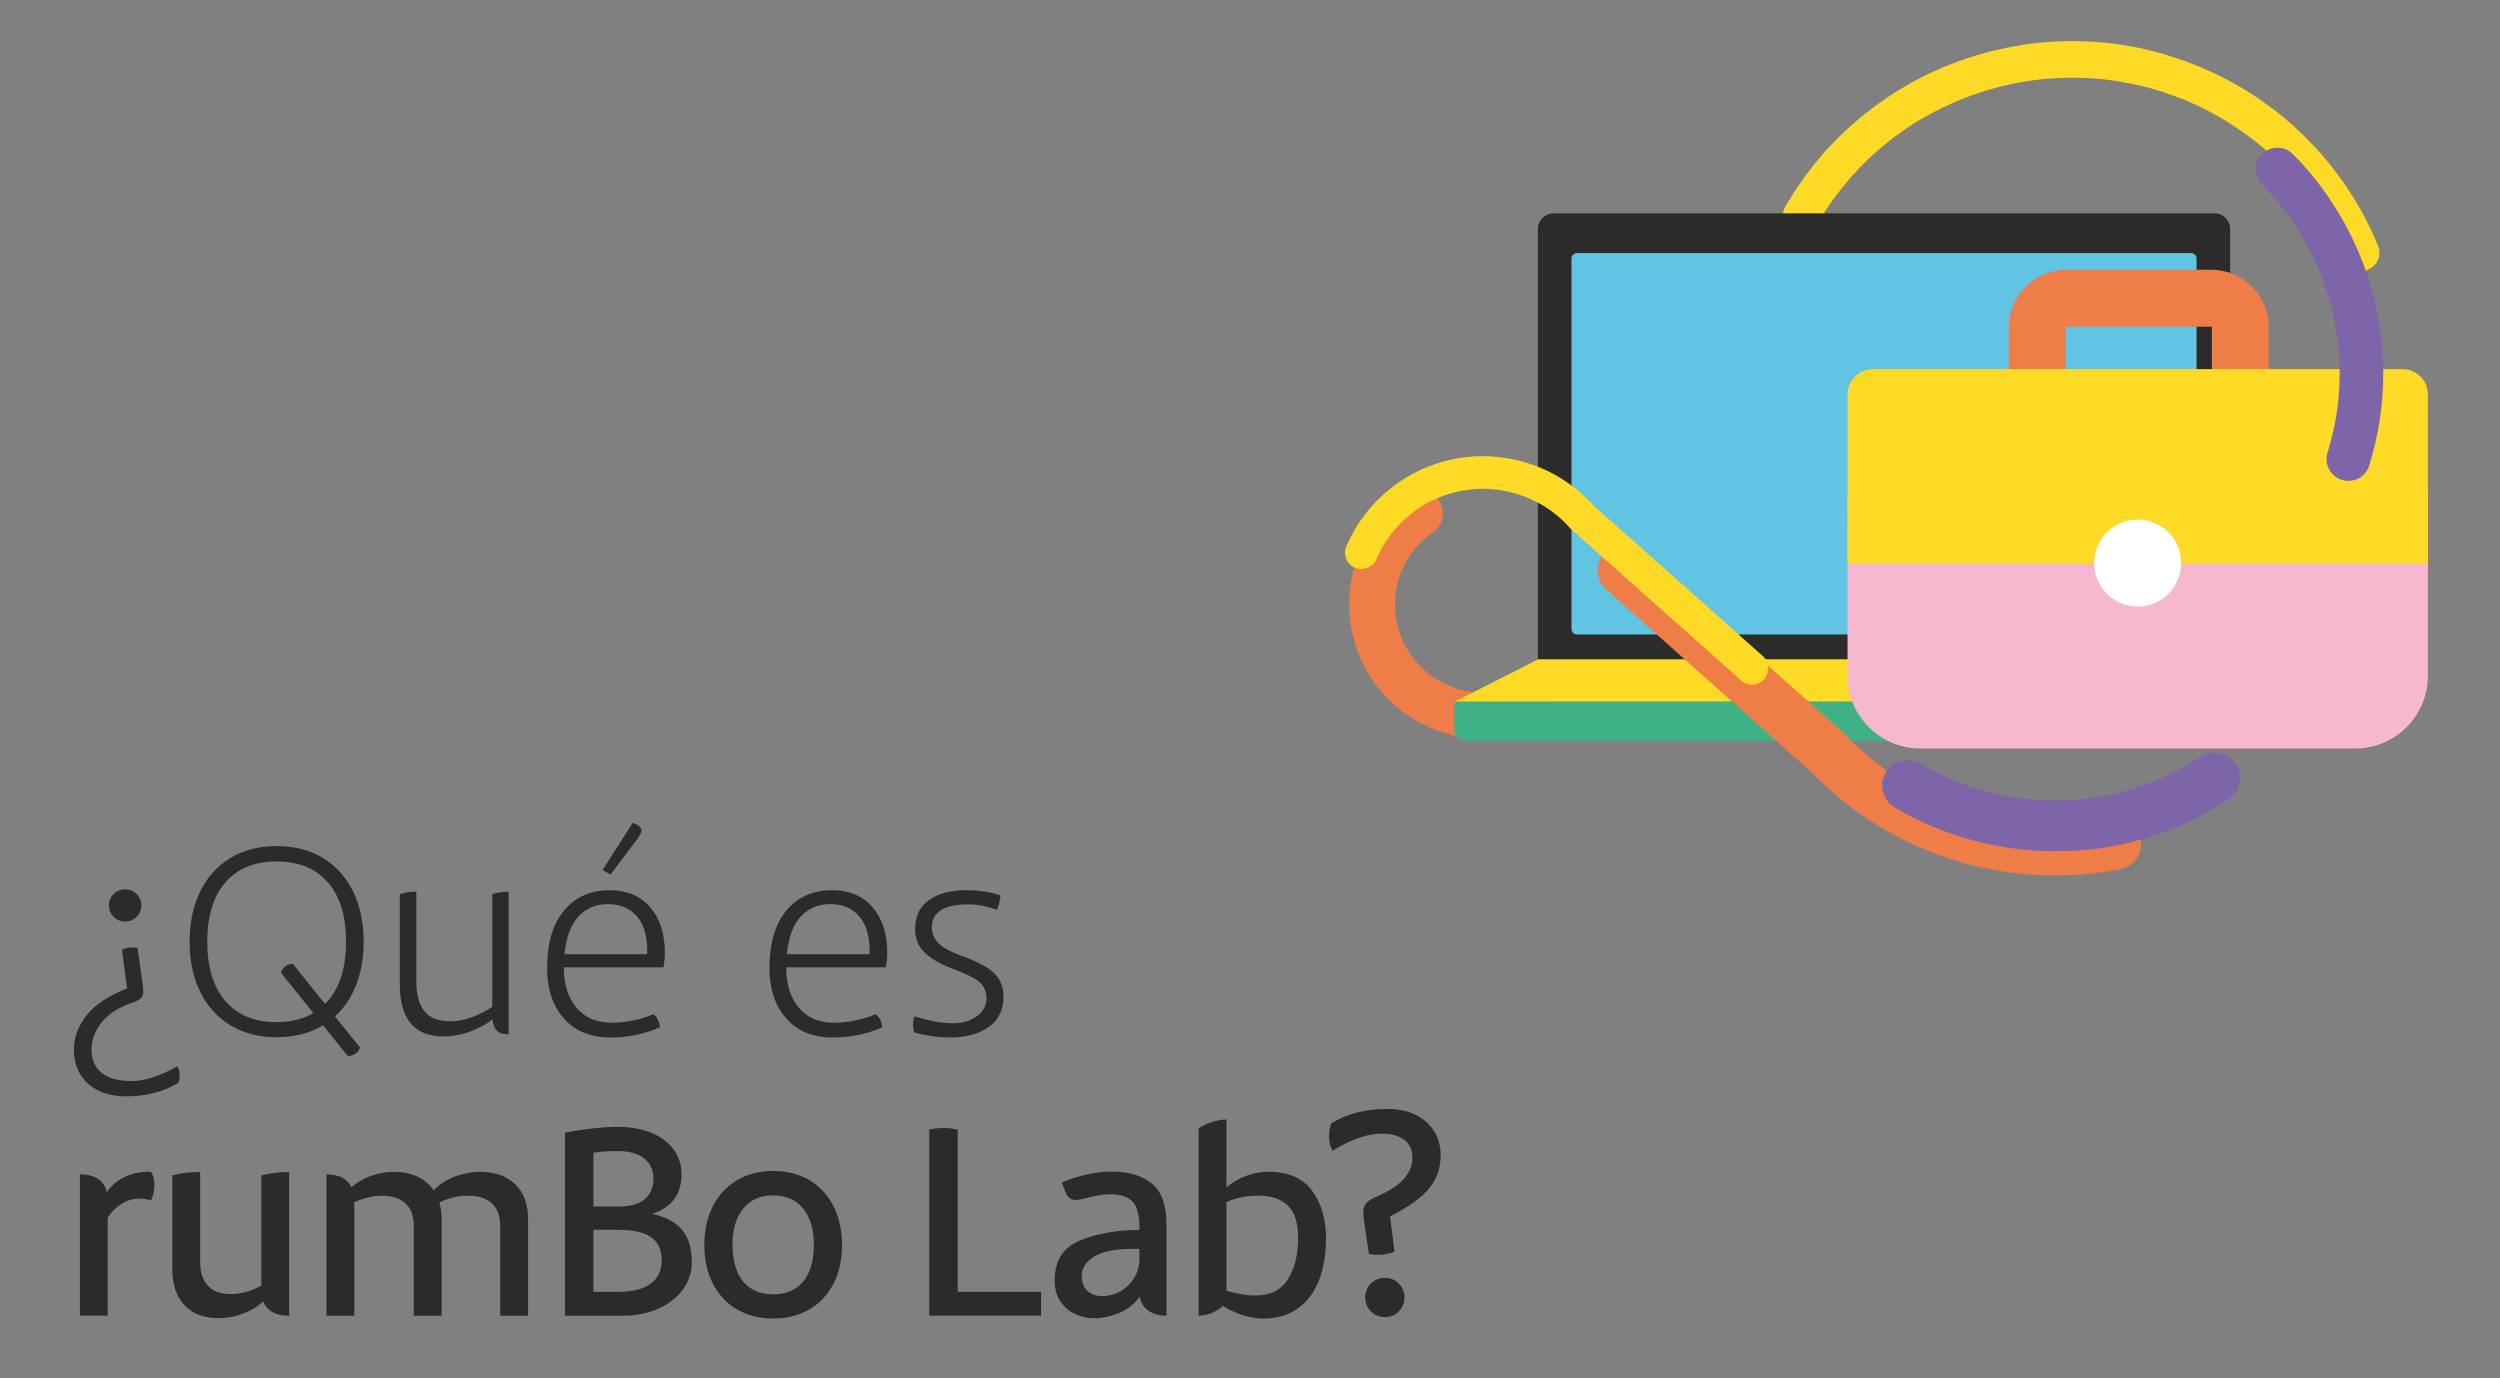 <svg xmlns="http://www.w3.org/2000/svg" id="Capa_1" viewBox="0 0 615.39 339.22"><rect x="0" y="0" width="615.39" height="339.22" fill="#808080" stroke="none"/><defs><style>      .st0 {        fill: #f6b8ce;      }      .st1 {        fill: #3eb285;      }      .st2 {        fill: #fff;      }      .st3 {        fill: #2d2b2a;      }      .st4 {        fill: #7e64a9;      }      .st5 {        fill: #60c4e2;      }      .st6 {        fill: #fdda25;      }      .st7 {        fill: #ef7d47;      }    </style></defs><g><path class="st3" d="M44.23,264.63c0,.7-.09,1.33-.28,1.89-3.69,2.24-8,3.36-12.95,3.36-3.87,0-6.98-1.04-9.31-3.11-2.33-2.08-3.5-4.89-3.5-8.44,0-2.89,1-5.65,3.01-8.26,2.01-2.61,5.37-4.88,10.08-6.79l-1.26-9.52c.84-.37,1.66-.56,2.45-.56.28,0,.75.05,1.4.14l1.26,9.03c.09.84.14,1.38.14,1.61,0,.7-.17,1.25-.53,1.65-.35.4-.97.76-1.85,1.08-3.55,1.17-6.16,2.8-7.84,4.9-1.68,2.1-2.52,4.36-2.52,6.79s.85,4.43,2.56,5.74c1.7,1.31,4.09,1.96,7.17,1.96,1.77,0,3.58-.3,5.42-.91,1.84-.61,3.84-1.52,5.99-2.73.37.51.56,1.24.56,2.17ZM27.96,225.68c-.77-.77-1.15-1.69-1.15-2.77s.38-2.06,1.15-2.83c.77-.77,1.72-1.16,2.84-1.16s2.06.39,2.83,1.16c.77.77,1.15,1.71,1.15,2.83s-.38,2-1.15,2.77c-.77.77-1.72,1.15-2.83,1.15s-2.07-.38-2.84-1.15Z"></path><path class="st3" d="M87.7,242.37c-1.21,3.13-2.96,5.74-5.25,7.84l6.16,7.63c-.19.65-.56,1.17-1.12,1.54-.56.37-1.19.56-1.89.56l-6.09-7.56c-3.27,1.96-7.07,2.94-11.41,2.94s-8.12-.97-11.34-2.91c-3.22-1.94-5.71-4.68-7.46-8.23-1.75-3.55-2.62-7.68-2.62-12.39s.88-8.84,2.62-12.39c1.75-3.55,4.24-6.29,7.46-8.23,3.22-1.94,7-2.9,11.34-2.9s8.12.97,11.34,2.9c3.22,1.94,5.71,4.68,7.46,8.23,1.75,3.55,2.62,7.68,2.62,12.39,0,3.92-.61,7.44-1.82,10.57ZM77.13,249.37l-7.98-9.94c.23-.65.61-1.18,1.12-1.58.51-.4,1.12-.59,1.82-.59l7.91,9.87c3.45-3.45,5.18-8.56,5.18-15.33,0-6.3-1.49-11.17-4.48-14.6-2.99-3.43-7.19-5.15-12.6-5.15s-9.61,1.71-12.6,5.15c-2.99,3.43-4.48,8.29-4.48,14.6s1.49,11.18,4.48,14.63c2.99,3.45,7.19,5.18,12.6,5.18,3.45,0,6.46-.75,9.03-2.24Z"></path><path class="st3" d="M125.22,219.48v35.14c-1.45,0-2.45-.34-3.01-1.02-.56-.68-.89-1.57-.98-2.69-1.49,1.17-3.31,2.16-5.46,2.98s-4.34,1.23-6.58,1.23c-7.19,0-10.78-4.27-10.78-12.81v-22.19c1.12-.42,2.47-.63,4.06-.63v21.91c0,3.36.67,5.87,2,7.52,1.33,1.66,3.46,2.48,6.41,2.48,1.77,0,3.59-.36,5.46-1.08,1.87-.72,3.48-1.55,4.83-2.48v-27.72c1.17-.42,2.52-.63,4.06-.63Z"></path><path class="st3" d="M138.8,238.1v.21c0,4.06,1.04,7.31,3.12,9.77,2.08,2.45,4.98,3.67,8.71,3.67,1.68,0,3.47-.2,5.36-.59,1.89-.4,3.49-.9,4.79-1.51.93.65,1.49,1.73,1.68,3.22-3.83,1.68-7.89,2.52-12.18,2.52-4.9,0-8.73-1.56-11.48-4.69-2.75-3.13-4.13-7.26-4.13-12.39,0-6.11,1.39-10.84,4.17-14.17,2.78-3.34,6.54-5.01,11.31-5.01,4.15,0,7.44,1.39,9.87,4.17,2.43,2.78,3.64,6.55,3.64,11.31,0,1.07-.12,2.24-.35,3.5h-24.5ZM142.41,225.57c-1.89,2.01-3.04,5.11-3.46,9.31h20.3c.05-.14.07-.37.07-.7,0-3.83-.86-6.72-2.59-8.68-1.73-1.96-4.08-2.94-7.07-2.94s-5.36,1-7.25,3.01ZM155.74,202.54l.7.28c.98.47,1.47,1.03,1.47,1.68-.09.65-.77,1.77-2.03,3.36l-5.6,7.42-1.96-1.12,7.42-11.62Z"></path><path class="st3" d="M193.54,238.1v.21c0,4.06,1.04,7.31,3.12,9.77,2.08,2.45,4.98,3.67,8.71,3.67,1.68,0,3.47-.2,5.36-.59,1.89-.4,3.49-.9,4.79-1.51.93.65,1.49,1.73,1.68,3.22-3.83,1.68-7.89,2.52-12.18,2.52-4.9,0-8.73-1.56-11.48-4.69-2.75-3.13-4.13-7.26-4.13-12.39,0-6.11,1.39-10.84,4.17-14.17,2.78-3.34,6.54-5.01,11.31-5.01,4.15,0,7.44,1.39,9.87,4.17,2.43,2.78,3.64,6.55,3.64,11.31,0,1.07-.12,2.24-.35,3.5h-24.5ZM197.15,225.57c-1.89,2.01-3.04,5.11-3.46,9.31h20.3c.05-.14.07-.37.07-.7,0-3.83-.86-6.72-2.59-8.68-1.73-1.96-4.08-2.94-7.07-2.94s-5.36,1-7.25,3.01Z"></path><path class="st3" d="M234.42,251.89c2.38,0,4.38-.57,5.99-1.71,1.61-1.14,2.42-2.6,2.42-4.38s-.63-3.22-1.89-4.2-3.43-2.03-6.51-3.15c-3.08-1.17-5.38-2.52-6.9-4.06s-2.27-3.41-2.27-5.6c0-3.22,1.14-5.63,3.43-7.25,2.29-1.61,5.37-2.42,9.24-2.42,1.59,0,3.2.14,4.83.42,1.63.28,2.8.58,3.5.91,0,.47-.08,1.03-.25,1.68-.16.65-.38,1.26-.67,1.82-2.43-.89-4.74-1.33-6.93-1.33-6.02,0-9.03,1.89-9.03,5.67,0,1.45.54,2.73,1.61,3.85,1.07,1.12,2.99,2.17,5.74,3.15,3.87,1.4,6.56,2.85,8.05,4.34,1.49,1.49,2.24,3.38,2.24,5.67,0,3.31-1.22,5.82-3.67,7.52-2.45,1.7-5.59,2.56-9.42,2.56-2.94,0-5.88-.4-8.82-1.19-.23-.51-.35-1.19-.35-2.03,0-.89.12-1.54.35-1.96,3.73,1.12,6.84,1.68,9.31,1.68Z"></path><path class="st3" d="M38,291.66c0,1.49-.28,2.75-.84,3.78-1.21-.28-2.12-.42-2.73-.42-1.54,0-3.01.42-4.41,1.26s-2.57,1.98-3.5,3.43v24.15h-6.86v-34.79c3.64,0,5.86,1.45,6.65,4.34,1.21-1.68,2.72-2.93,4.51-3.74,1.8-.82,3.68-1.23,5.64-1.23h.7c.56.84.84,1.91.84,3.22Z"></path><path class="st3" d="M71.18,288.51v35.35c-3.36,0-5.48-1.17-6.37-3.5-1.45,1.31-3.15,2.32-5.11,3.04-1.96.72-3.94,1.08-5.95,1.08-3.55,0-6.32-1.06-8.33-3.19-2.01-2.12-3.01-5.1-3.01-8.92v-23.03c2.1-.56,4.39-.84,6.86-.84v22.26c0,2.43.63,4.33,1.89,5.71,1.26,1.38,3.17,2.07,5.74,2.07,1.31,0,2.61-.2,3.92-.6s2.47-.9,3.5-1.5v-27.09c2.15-.56,4.43-.84,6.86-.84Z"></path><path class="st3" d="M126.87,291.56c2.08,2.08,3.12,4.89,3.12,8.44v23.87h-6.86v-21.98c0-5.04-2.68-7.56-8.05-7.56-1.21,0-2.43.15-3.64.46-1.21.3-2.31.71-3.29,1.23.37,1.26.56,2.59.56,3.99v23.87h-6.86v-21.98c0-5.04-2.68-7.56-8.05-7.56-1.07,0-2.19.15-3.36.46-1.17.3-2.24.69-3.22,1.15v27.93h-6.86v-34.79c3.08,0,5.13,1.05,6.16,3.15,1.35-1.21,2.96-2.15,4.83-2.8,1.87-.65,3.73-.98,5.6-.98,2.24,0,4.19.4,5.84,1.19,1.66.79,2.97,1.91,3.96,3.36,1.35-1.45,3.07-2.57,5.14-3.36,2.08-.79,4.17-1.19,6.27-1.19,3.73,0,6.64,1.04,8.71,3.11Z"></path><path class="st3" d="M167.99,302.83c1.54,1.94,2.31,4.54,2.31,7.81,0,2.52-.74,4.78-2.21,6.79-1.47,2.01-3.5,3.58-6.09,4.73s-5.47,1.71-8.65,1.71h-14.28v-45.08c5.09-.93,9.43-1.4,13.02-1.4,3.13,0,5.88.49,8.26,1.47,2.38.98,4.21,2.36,5.5,4.13,1.28,1.77,1.92,3.8,1.92,6.09,0,4.85-2.4,8.1-7.21,9.73,3.41.75,5.88,2.09,7.42,4.02ZM158.61,285.19c-1.49-1.24-3.73-1.85-6.72-1.85-2.19,0-4.13.14-5.81.42v13.23h6.23c2.85,0,4.98-.61,6.41-1.82,1.42-1.21,2.13-2.92,2.13-5.11,0-2.01-.75-3.63-2.24-4.86ZM160.15,315.99c1.82-1.33,2.73-3.25,2.73-5.77s-.86-4.46-2.59-5.67c-1.73-1.21-4.39-1.82-7.98-1.82h-6.23v15.26h6.02c3.55,0,6.23-.67,8.05-2Z"></path><path class="st3" d="M181.4,322.32c-2.54-1.49-4.51-3.61-5.92-6.33-1.4-2.73-2.1-5.92-2.1-9.56s.7-6.77,2.1-9.52c1.4-2.75,3.38-4.89,5.95-6.4,2.57-1.52,5.53-2.27,8.89-2.27s6.38.76,8.93,2.27c2.54,1.52,4.51,3.65,5.92,6.4,1.4,2.75,2.1,5.93,2.1,9.52s-.7,6.83-2.1,9.56c-1.4,2.73-3.38,4.84-5.95,6.33-2.57,1.49-5.53,2.24-8.89,2.24s-6.38-.75-8.92-2.24ZM197.71,315.46c1.75-2.1,2.62-5.11,2.62-9.03s-.89-6.81-2.66-8.96c-1.77-2.15-4.22-3.22-7.35-3.22s-5.58,1.07-7.35,3.22c-1.77,2.15-2.66,5.13-2.66,8.96s.88,6.93,2.62,9.03c1.75,2.1,4.21,3.15,7.38,3.15s5.64-1.05,7.39-3.15Z"></path><path class="st3" d="M256.26,317.98v5.88h-27.51v-45.78c1.21-.28,2.38-.42,3.5-.42,1.21,0,2.38.14,3.5.42v39.9h20.51Z"></path><path class="st3" d="M283.56,291.35c2.38,1.98,3.57,5.31,3.57,9.98v22.54c-1.82,0-3.31-.42-4.48-1.26-1.17-.84-1.87-1.98-2.1-3.43-1.35,1.87-3.08,3.22-5.18,4.06s-4.15,1.26-6.16,1.26c-1.4,0-2.85-.31-4.34-.95-1.49-.63-2.74-1.64-3.75-3.04-1-1.4-1.5-3.2-1.5-5.39,0-4.71,2-7.93,5.99-9.66,3.99-1.73,8.95-2.64,14.88-2.73v-.21c0-3.41-.6-5.68-1.79-6.82-1.19-1.14-2.98-1.72-5.36-1.72-1.68,0-3.64.3-5.88.91-1.21.33-2.1.49-2.66.49-.65,0-1.2-.2-1.64-.59-.44-.4-.83-1.08-1.16-2.06l-.63-1.68c4.48-1.77,8.54-2.66,12.18-2.66,4.29,0,7.63.99,10.01,2.98ZM275.86,317.81c1.4-.82,2.52-1.92,3.36-3.32.84-1.4,1.26-2.94,1.26-4.62v-2.45h-1.82c-4.25,0-7.37.64-9.38,1.93-2.01,1.28-3.01,2.83-3.01,4.65,0,1.63.47,2.88,1.4,3.75.93.86,2.15,1.29,3.64,1.29,1.63,0,3.15-.41,4.55-1.23Z"></path><path class="st3" d="M322.97,293.1c2.29,3.1,3.43,6.97,3.43,11.58,0,6.3-1.37,11.19-4.09,14.67-2.73,3.48-6.48,5.21-11.24,5.21-1.82,0-3.6-.29-5.35-.88s-3.3-1.32-4.66-2.21c-.84.75-1.79,1.33-2.83,1.75s-2.11.63-3.19.63v-46.06c.75-.61,1.83-1.13,3.26-1.57,1.42-.44,2.62-.67,3.6-.67v16.73c1.49-1.26,3.15-2.22,4.97-2.87,1.82-.65,3.59-.98,5.32-.98,4.9,0,8.49,1.55,10.78,4.65ZM317.06,314.87c1.66-2.68,2.48-6.08,2.48-10.19,0-3.69-.85-6.33-2.55-7.94-1.7-1.61-4.12-2.42-7.25-2.42-2.94,0-5.55.54-7.84,1.61v21.77c2.52.79,4.88,1.19,7.07,1.19,3.73,0,6.43-1.34,8.08-4.03Z"></path><path class="st3" d="M351.01,276.09c2.4,2.08,3.61,4.86,3.61,8.36,0,2.99-.91,5.64-2.73,7.95-1.82,2.31-5.06,4.65-9.73,7.03l1.12,8.68c-1.26.51-2.64.77-4.13.77-.42,0-1.14-.05-2.17-.14l-1.26-8.47c-.09-.84-.14-1.4-.14-1.68,0-.93.2-1.68.59-2.24.4-.56,1.11-1.07,2.13-1.54,3.41-1.45,5.82-2.98,7.25-4.58,1.42-1.61,2.13-3.37,2.13-5.29s-.68-3.37-2.03-4.38c-1.35-1-3.2-1.5-5.53-1.5-3.5,0-7.54,1.4-12.11,4.2-.56-.93-.84-2.08-.84-3.43,0-1.07.16-2.17.49-3.29,3.87-2.38,8.49-3.57,13.86-3.57,3.92,0,7.08,1.04,9.48,3.12ZM344.32,315.95c.93.93,1.4,2.08,1.4,3.43s-.47,2.5-1.4,3.43c-.93.93-2.08,1.4-3.43,1.4s-2.5-.47-3.43-1.4-1.4-2.08-1.4-3.43.47-2.5,1.4-3.43c.93-.93,2.08-1.4,3.43-1.4s2.5.47,3.43,1.4Z"></path></g><g><path class="st7" d="M371.2,181.71c-3.84.32-7.71.2-11.53-.35l-.17-.03-.17-.03-.35-.06c-.26-.06-.58-.12-.93-.17l-.09-.03-1.31-.32-.76-.2-.35-.12c-.35-.09-.64-.2-.9-.29l-.55-.2c-1.72-.61-3.41-1.37-5.01-2.24-3.2-1.78-6.11-4.1-8.56-6.84h0c-2.45-2.74-4.42-5.88-5.85-9.29l-.03-.06c-.7-1.69-1.25-3.43-1.66-5.24l-.26-1.16-.29-1.69-.12-1.08c-.06-.35-.06-.64-.09-.82l-.06-.7c-.12-1.83-.06-3.67.12-5.47v-.06c.2-1.8.55-3.61,1.05-5.36,2.04-7.13,6.4-13.39,12.43-17.73l.52-.38c2.56-1.8,6.08-1.19,7.86,1.37.03.03.06.09.09.12,1.69,2.59.99,6.05-1.54,7.8l-.35.23c-1.95,1.4-3.64,3.14-5.04,5.09h0c-1.4,1.98-2.45,4.16-3.09,6.49v.03c-.32,1.16-.55,2.36-.7,3.55-.12,1.19-.15,2.39-.09,3.61l.06.67v.17l.12.99.23,1.25.12.52c.26,1.16.64,2.3,1.08,3.43,1.89,4.48,5.21,8.21,9.46,10.6,1.05.58,2.15,1.08,3.29,1.48l.55.2.12.06.06.03.47.15.49.15.96.23c.12.03.26.06.44.09l.32.06c5.97.93,10.65.12,13.74-.84,2.62-.82,5.44.35,6.72,2.77h0c1.48,2.77.44,6.23-2.33,7.71-.23.12-.49.23-.76.35-.55.2-1.11.38-1.72.55-1.72.47-3.67.82-5.65.99Z"></path><path class="st6" d="M582.44,66.7c-2.18.55-4.42-.58-5.24-2.68-.03-.09-.06-.17-.09-.26l-.09-.26-.79-1.75-.29-.64c-.23-.55-.49-1.08-.73-1.51l-.03-.09-1.25-2.47s-.09-.17-.15-.26l-1.66-2.88-.67-1.02c-.17-.26-.35-.52-.49-.79-.29-.47-.58-.9-.87-1.34l-.7-.99c-.76-1.08-1.48-2.1-2.27-3.03l-.06-.06-.84-1.05-.15-.2-.17-.2-2.33-2.65-2.42-2.5-.96-.9c-2.42-2.33-5.01-4.45-7.74-6.4l-2.1-1.46c-.47-.29-.93-.58-1.4-.87l-.73-.49c-.15-.09-.29-.17-.44-.26-.2-.12-.38-.26-.55-.35l-2.94-1.66-.15-.09-.26-.12-2.45-1.25c-.17-.09-.44-.2-.7-.32l-2.68-1.19c-.17-.09-.41-.17-.64-.26l-.47-.17-.84-.32c-.52-.2-1.02-.41-1.51-.58l-1.14-.38c-1.25-.44-2.45-.82-3.61-1.14l-.09-.03-1.28-.35-.26-.06c-.06-.03-.15-.03-.23-.06l-3.32-.76c-.09-.03-.26-.06-.35-.06l-.7-.12-2.53-.47-3.35-.44-.23-.03h-.09l-2.62-.2c-3.35-.23-6.7-.2-10.04.06h0l-1.43.09c-.06,0-.23.03-.35.03l-3.26.41c-.52.09-1.05.17-1.6.26l-.9.15-1.19.2-3.7.84-2.47.7-.44.12-.7.2-1.19.41-.87.29c-.52.17-1.02.35-1.51.52l-3.09,1.19c-.06.03-.23.09-.32.12l-.06.03-2.42,1.11-.32.15c-.23.12-.47.2-.64.29l-.09.03-2.88,1.48-1.63.93-.64.35c-.52.29-1.02.58-1.43.84l-.09.06-2.33,1.51-.17.12-2.77,1.98-2.88,2.3-2.5,2.18-.17.17-.2.17-1.02.99c-.87.82-1.75,1.75-2.62,2.71-.29.29-.55.58-.84.9-.35.41-.7.79-1.05,1.22l-.58.7-.32.38c-.15.17-.32.35-.44.52l-1.78,2.27c-.17.23-.35.47-.47.64l-.06.06-1.51,2.21c-.06.09-.12.15-.17.23s-.06.09-.09.15l-.38.58-1.43,2.27c-.09.15-.2.35-.32.55-.09.15-.17.32-.26.47-1.28,2.1-4.05,2.77-6.14,1.48-2.04-1.25-2.74-3.87-1.6-5.94l.2-.35c.15-.29.32-.61.55-.93l1.78-2.85c.15-.23.29-.44.38-.58.03-.03.06-.09.09-.12l.03-.06,1.51-2.15c.29-.41.55-.79.82-1.11l1.8-2.36c.23-.29.47-.55.67-.82l.26-.32.03-.03.58-.67c.38-.47.79-.93,1.19-1.4l.12-.12.84-.9c.96-1.02,1.95-2.1,3.06-3.11l.96-.93s.09-.09.15-.12c.15-.15.29-.29.44-.41l.03-.03,2.62-2.3.26-.23.32-.26,2.79-2.21,2.85-2.04c.17-.12.38-.26.64-.44l2.18-1.43c.67-.44,1.34-.84,1.92-1.16l.58-.32,1.95-1.14,2.94-1.51c.44-.23.82-.41,1.16-.55l.26-.12,2.45-1.11c.32-.15.61-.26.87-.35l3.23-1.28c.61-.2,1.19-.41,1.75-.61l.84-.29,1.46-.47.9-.26.44-.12,2.71-.76,4.25-.96,1.31-.23.87-.15c.58-.12,1.19-.2,1.83-.32l.15-.03,3.32-.41c.23-.03.55-.06.93-.09l1.28-.09c3.78-.29,7.57-.32,11.32-.06h.09l2.65.2c.32.03.58.06.82.09l3.64.47,3.29.58c.26.06.58.12.9.17l3.26.79c.23.06.44.12.61.17l.17.06h.06l1.25.35c1.46.38,2.85.84,4.19,1.31.38.12.79.26,1.16.38l.15.06c.58.23,1.16.44,1.72.67l.82.32.06.03.41.15c.29.12.61.23.96.38l.06.03,2.71,1.19c.35.17.76.35,1.19.55l2.42,1.22.15.06c.15.09.38.17.61.32l2.91,1.63c.35.2.67.41.93.58.12.06.23.15.35.2l.06.03.73.47c.52.32,1.05.64,1.54.99l.15.09,2.27,1.57c3.09,2.18,6,4.6,8.7,7.22l1.11,1.05,2.71,2.79,2.5,2.85c.12.15.23.29.35.44l.93,1.19c.96,1.16,1.8,2.36,2.62,3.49l.73.99.09.12c.35.52.7,1.05,1.02,1.57l.49.76.84,1.34,1.72,2.94c.12.2.26.47.41.76l1.19,2.33c.38.73.7,1.43.99,2.07.09.2.17.38.26.58l.87,1.98c.06.17.15.32.2.49l.09.17c.9,2.3-.2,4.89-2.47,5.79-.17.2-.35.26-.52.32h0Z"></path><path class="st3" d="M382.4,52.52h162.75c2.1,0,3.81,1.72,3.81,3.81v105.99h-170.41V56.37c0-2.12,1.72-3.84,3.84-3.84h0Z"></path><path class="st5" d="M388.17,62.3h151.19c.73,0,1.34.58,1.34,1.34v91.2c0,.73-.58,1.34-1.34,1.34h-151.19c-.73,0-1.34-.58-1.34-1.34V63.64c0-.76.61-1.34,1.34-1.34Z"></path><polygon class="st6" points="569.52 172.77 358.01 172.77 378.56 162.32 548.97 162.32 569.52 172.77"></polygon><path class="st1" d="M358.01,172.69h211.54v6.72c0,1.63-1.31,2.94-2.94,2.94h-205.69c-1.63,0-2.94-1.31-2.94-2.94v-6.72h.03Z"></path><path class="st7" d="M513.51,215.13l-.35.03-1.14.09c-3.32.26-6.67.29-9.98.15-6.67-.29-13.3-1.4-19.71-3.26-12.84-3.78-24.6-10.62-34.26-19.88l-.84-.82c-.26-.23-.47-.47-.67-.67l-.23-.23-.61-.61-.58-.52-49.84-44.39c-2.53-2.33-2.74-6.29-.41-8.82,2.27-2.5,6.14-2.74,8.7-.49l49.84,44.36.9.82.84.87.32.32c.15.15.26.29.38.38l.84.82c8.21,7.89,18.19,13.68,29.11,16.88,5.44,1.6,11.06,2.53,16.74,2.77,2.82.12,5.68.09,8.5-.15l1.22-.09c.06,0,.23-.03.38-.03s.32-.03.47-.06l2.39-.29c.35-.03.79-.12,1.25-.2l.58-.09,2.27-.38c3.38-.64,6.67,1.6,7.31,4.98s-1.6,6.67-4.98,7.31c-.06,0-.15.03-.2.03l-2.33.41-.52.09c-.61.12-1.31.23-2.1.32l-2.33.26-.29.03c-.17.03-.41.06-.67.09Z"></path><path class="st4" d="M513.02,209.22l-.84.06-.41.03h-.09l-.35.03c-.29.03-.64.06-1.05.06l-2.01.09h-.61c-3.61.09-7.22-.06-10.8-.49-3.58-.41-7.13-1.08-10.62-1.98h-.03c-3.49-.93-6.9-2.07-10.25-3.46h0c-3.32-1.4-6.55-3.03-9.64-4.86-2.94-1.8-3.87-5.65-2.07-8.59,1.78-2.88,5.5-3.84,8.44-2.15,5.21,3.11,10.86,5.44,16.71,6.99,2.94.76,5.91,1.31,8.94,1.66,3,.35,6.05.49,9.08.41h.55l1.83-.09c.12,0,.32-.03.52-.03l.49-.03.44-.03c.2,0,.41-.03.61-.06l2.39-.29.49-.06c.17-.03.35-.03.49-.06l3.09-.52.15-.03.09-.03,2.59-.58c.38-.06.82-.2,1.31-.35l.67-.17,1.63-.44,2.94-.96c.09-.03.32-.12.49-.2l2.62-1.02.09-.03,2.82-1.25,2.82-1.43.12-.06,2.62-1.48.12-.09.23-.15,2.1-1.31c2.88-1.89,6.75-1.08,8.65,1.83,1.89,2.88,1.08,6.75-1.83,8.65-.03.03-.09.06-.12.09l-2.33,1.43c-.17.12-.35.23-.52.35l-.09.06-2.77,1.57c-.12.06-.23.15-.35.2l-.38.2-3.06,1.54-2.94,1.31c-.2.09-.47.2-.82.35l-2.47.96c-.35.15-.82.32-1.31.47l-3.2,1.05-1.83.49-.55.15c-.64.17-1.37.38-2.18.55l-2.33.52c-.38.09-.73.15-.99.2l-3.09.52c-.41.06-.79.12-1.08.15l-.35.03h-.06l-2.62.32-.12-.03Z"></path><path class="st6" d="M431.66,168.49c-1.11.12-2.21-.26-3.06-.99l-41.63-37.03c-.17-.15-.35-.32-.52-.49l-.67-.73c-.15-.17-.29-.32-.41-.44l-.12-.12c-4.95-4.95-11.56-7.89-18.57-8.3l-.41-.03c-.15,0-.29-.03-.38-.03h-1.75l-.93.06-.35.03c-.15,0-.32.03-.47.03l-1.02.12c-.32.03-.7.09-1.11.17l-.55.09c-4.54.87-8.82,2.82-12.43,5.71-3.64,2.91-6.52,6.64-8.38,10.89-.79,2.1-3.09,3.14-5.18,2.39s-3.14-3.09-2.39-5.18c.06-.15.12-.29.17-.41,2.39-5.44,6.08-10.25,10.74-13.97,4.66-3.73,10.16-6.23,16.01-7.34l.09-.03.49-.09c.49-.09,1.05-.17,1.66-.23l1.05-.12c.29-.03.55-.03.79-.06l.29-.03h.06l1.02-.06c.32-.03.61,0,.87,0h1.31c.35,0,.67.03.9.03l.26.03h.03c8.97.49,17.41,4.25,23.78,10.6.32.29.58.58.82.82l.64.7,19.91,17.7,21.69,19.3c1.66,1.48,1.8,4.02.32,5.71-.64.73-1.57,1.22-2.59,1.31h0Z"></path><path class="st7" d="M558.43,94.62h-13.97v-14.06c0-.09-.09-.15-.17-.15h-35.69c-.06,0-.15.09-.15.17v14.03h-13.97v-14.06c.03-7.77,6.35-14.12,14.12-14.15h35.75c7.77.03,14.12,6.35,14.12,14.12v14.09h-.03Z"></path><path class="st0" d="M454.8,121.08h142.84v45.29c0,9.87-8.01,17.87-17.87,17.87h-107.12c-9.87,0-17.87-8.01-17.87-17.87l.03-45.29h0Z"></path><path class="st6" d="M461.03,90.86h130.38c3.43,0,6.23,2.79,6.23,6.23h0v41.66h-142.84v-41.66c0-3.43,2.79-6.23,6.23-6.23Z"></path><circle class="st2" cx="526.2" cy="138.6" r="10.71"></circle><path class="st4" d="M579.36,118.22c-.96.23-1.95.2-2.88-.09-2.82-.87-4.42-3.87-3.55-6.7h0c.99-3.2,1.75-6.46,2.27-9.78.47-3.29.73-6.61.73-9.93l-.06-2.85-.15-2.21c0-.17-.03-.35-.03-.52,0-.23-.03-.44-.06-.61l-.41-3.23c0-.09-.03-.15-.03-.23s-.03-.17-.06-.26l-.47-2.65-.03-.15h0l-.49-2.21-.12-.49c-.06-.2-.09-.44-.15-.64l-.79-2.79c-.06-.26-.15-.49-.2-.67l-.03-.12-.9-2.68c-.03-.12-.12-.32-.2-.52-.06-.12-.09-.26-.15-.38l-.93-2.39-1.34-2.97s-.03-.06-.06-.09c-.06-.09-.09-.17-.15-.29l-1.22-2.36-.06-.15h0s-1.54-2.68-1.54-2.68l-.09-.15-.06-.09-1.46-2.24-.17-.26-.06-.09-1.89-2.65-1.95-2.45-2.1-2.39-.47-.47c-.12-.12-.23-.26-.35-.38l-.93-.96c-2.07-2.12-2.01-5.5.12-7.57s5.5-2.01,7.57.12h0l.96.99.32.32c.2.2.44.47.7.73l.09.12,2.39,2.74,2.27,2.85,1.95,2.74c.17.26.32.47.44.64.03.03.06.06.06.12l.03.06,1.43,2.21c.2.29.35.55.47.76l1.63,2.79c.06.12.15.26.2.38l1.31,2.56.06.12c.09.17.2.41.35.7l1.48,3.29,1.02,2.56.12.29c.15.35.29.76.47,1.25l.82,2.47c.17.52.32.99.41,1.37l.82,2.91.03.09c.09.35.15.67.23.96.03.15.06.29.09.44l.52,2.39c.03.15.06.29.09.44l.52,2.97c.03.17.06.38.09.55l.03.15.44,3.43c.03.41.06.76.09,1.08,0,.15.03.29.03.41l.17,2.68.06,3.17c0,3.87-.29,7.71-.84,11.53v.06c-.61,3.81-1.48,7.57-2.62,11.27-.55,1.8-2.01,3.17-3.81,3.64Z"></path></g></svg>